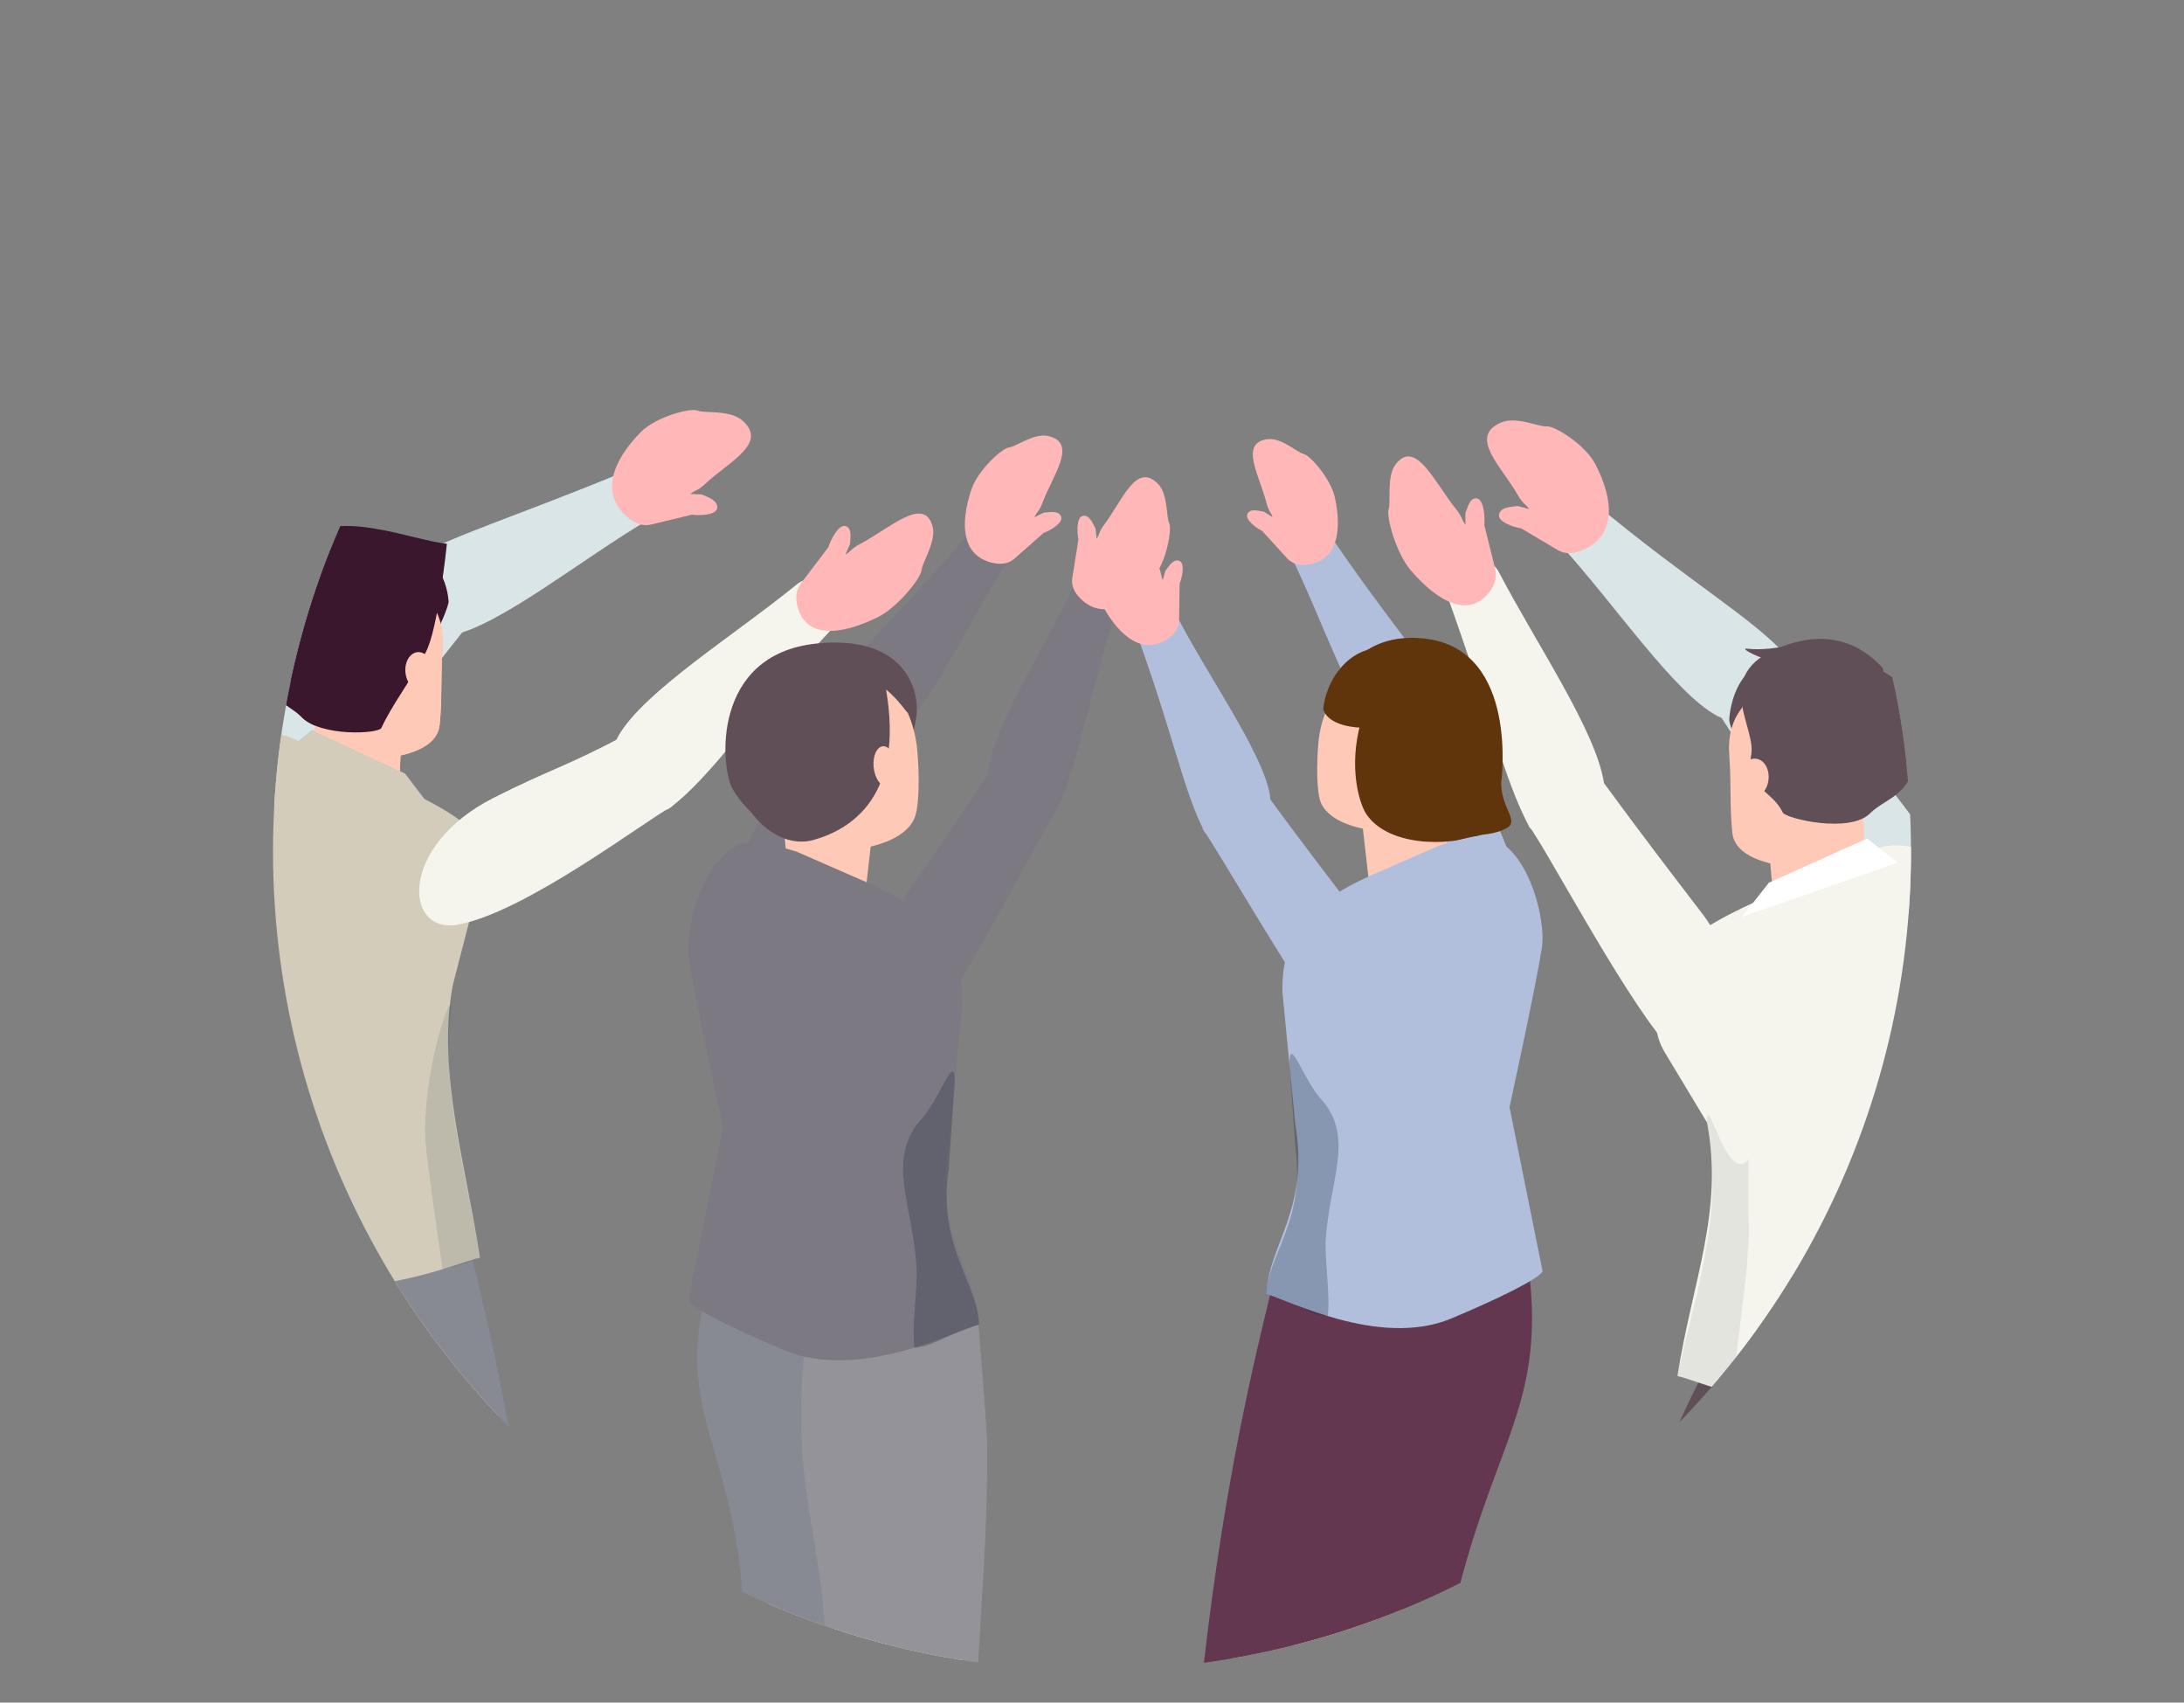 <?xml version="1.0" encoding="UTF-8"?>
<svg id="_レイヤー_2" data-name="レイヤー 2" xmlns="http://www.w3.org/2000/svg" xmlns:xlink="http://www.w3.org/1999/xlink" viewBox="0 0 68 53">
  <rect x="0" y="0" width="68" height="53" fill="#808080" stroke="none"/>
  <defs>
    <style>
      .cls-1 {
        fill: #b1bfdd;
      }

      .cls-1, .cls-2, .cls-3, .cls-4, .cls-5, .cls-6, .cls-7, .cls-8, .cls-9, .cls-10, .cls-11, .cls-12, .cls-13, .cls-14, .cls-15, .cls-16, .cls-17, .cls-18, .cls-19, .cls-20, .cls-21, .cls-22, .cls-23 {
        stroke-width: 0px;
      }

      .cls-2 {
        fill: #737383;
      }

      .cls-3 {
        fill: #604f56;
      }

      .cls-4 {
        fill: #ffb8b7;
      }

      .cls-5 {
        fill: #dae5e7;
      }

      .cls-6 {
        fill: #3b172d;
      }

      .cls-7 {
        fill: #6d94c1;
      }

      .cls-8 {
        fill: #49233a;
      }

      .cls-9 {
        fill: #d3ccba;
      }

      .cls-10 {
        fill: none;
      }

      .cls-11 {
        opacity: .11;
      }

      .cls-11, .cls-20, .cls-21 {
        fill: #112232;
      }

      .cls-12 {
        fill: #ffc9b7;
      }

      .cls-13 {
        fill: #878993;
      }

      .cls-24 {
        clip-path: url(#clippath);
      }

      .cls-14 {
        fill: #7a2821;
      }

      .cls-15 {
        fill: #633750;
      }

      .cls-16 {
        fill: #7d7983;
      }

      .cls-17 {
        fill: #949399;
      }

      .cls-18 {
        fill: #fff;
      }

      .cls-19 {
        fill: #f5f5ed;
      }

      .cls-20 {
        opacity: .08;
      }

      .cls-21 {
        opacity: .26;
      }

      .cls-22 {
        fill: #60350c;
      }

      .cls-23 {
        fill: #618dc1;
      }
    </style>
    <clipPath id="clippath">
      <circle class="cls-10" cx="34" cy="26.5" r="25.5"/>
    </clipPath>
  </defs>
  <g id="_レイヤー_2-2" data-name="レイヤー 2">
    <g id="menu01">
      <rect class="cls-10" width="68" height="53"/>
      <g class="cls-24">
        <g>
          <path class="cls-5" d="M11.563,23.338c1.114-1.462,1.776-2.328,2.942-3.796-.688-.843-1.151-1.21-1.838-2.053-.527.678-4.87,4.942-6.032,6.633-.901,1.311,3.016,1.726,4.928-.784Z"/>
          <path class="cls-5" d="M14.069,19.772c1.484-.286,4.086-2.399,6.131-3.598.628-.368.025-1.264-.601-1.556-3.59,1.495-5.564,2.05-6.931,2.87-.35.21.125,2.529,1.402,2.283Z"/>
          <path class="cls-4" d="M21.729,12.783c.211.092.991-.036,1.383.305.824.718-.432,1.287-1.169,1.987-.214.203-.308.183-.45.302l.357.014c.223.099.493.183.481.412-.012.229-.51.256-.781.216l-1.282.311c-.235.052-.475-.008-.745-.243-.824-.718-.47-1.72.421-2.629.479-.488,1.559-.773,1.786-.674Z"/>
          <path class="cls-3" d="M13.383,18.63c-.551,3.137-2.294,3.116-3.428,3.023-2.041-.167-2.641-4.938,2.296-4.464,1.084.104,1.47,1.127,1.529,1.898.01.128-.164.632-.198.515-.171-.582-.198-.973-.198-.973Z"/>
          <path class="cls-12" d="M13.781,20.166c-.067.944-.007,1.583-.093,2.399-.079.759-1.137.952-1.555,1.014-1.109.166-2.135-1.035-2.276-2.56-.141-1.525.649-2.85,1.765-2.961,1.116-.111,2.268.58,2.159,2.107Z"/>
          <path class="cls-12" d="M10.494,50.208c.763-2.51,1.005-10.839.327-11.812-.286-.41-3.409,1.186-3.806,1.217-.376,2.927.378,8.181.825,10.592.126.602,2.089,1.86,2.654.003Z"/>
          <path class="cls-7" d="M11.304,48.513c-.245.851-.239,1.736-1.345,2.326-1.176.628-2.607-.289-2.651-1.286-.314-7.13-1.447-4.886-.741-11.168l3.864-1.117c.056.714,1.146-5.082,1.146-4.327,0,4.901-.001,10.656-.272,15.572Z"/>
          <path class="cls-7" d="M10.785,61.852c-.245.965-1.2,1.235-1.719,1.425-.863.316-1.754-.997-1.777-2.129-.199-10.151-.724-5.706-.064-13.109,0,0,3.947.455,3.947,1.311,0,5.555-.247,7.729-.388,12.501Z"/>
          <path class="cls-4" d="M16.285,50.623c.192-2.616-1.407-10.793-2.282-11.593-.369-.337-3.065,1.905-3.445,2.022.278,2.938,2.17,7.897,3.138,10.151.255.559,2.448,1.357,2.59-.579Z"/>
          <path class="cls-23" d="M16.727,49.43c-.057.886.146,1.747-.84,2.579-1.049.885-2.724.33-2.97-.638-2.205-8.682-3.716-9.304-4.407-15.59l4.343-2.217c2.233,5.429,3.005,11.102,3.874,15.866Z"/>
          <polygon class="cls-12" points="9.721 24.281 12.375 25.748 12.557 21.477 9.846 21.804 9.721 24.281"/>
          <path class="cls-3" d="M13.259,20.3c-.503.941-1.054,1.641-1.384,2.359-.086.186-1.885.283-2.488-.341-.495-.513-1.115-.339-1.186-2.418-.017-.492-.238-1.48,1.036-2.254,0,0,0-.087.058-.15.903-.984,1.922-.956,2.726-.689,2.412.801,1.624,2.771,1.238,3.493Z"/>
          <path class="cls-12" d="M13.481,20.845c.03.324-.218.605-.375.629-.236.035-.453-.22-.483-.544-.03-.324.138-.605.375-.629s.453.22.483.544Z"/>
          <polygon class="cls-7" points="13.405 25.124 8.823 23.472 9.72 22.734 12.612 24.082 13.405 25.124"/>
          <path class="cls-6" d="M13.383,18.63c-.551,3.137-2.294,3.116-3.428,3.023-2.041-.167-2.547-5.199,2.39-4.724,1.084.104,1.565,1.021,1.623,1.791.01.128-.353.999-.387.883-.171-.582-.198-.973-.198-.973Z"/>
          <path class="cls-12" d="M13.781,20.166c-.067.944-.007,1.583-.093,2.399-.079.759-1.137.952-1.555,1.014-1.109.166-2.135-1.035-2.276-2.56-.141-1.525.649-2.85,1.765-2.961,1.116-.111,2.268.58,2.159,2.107Z"/>
          <path class="cls-12" d="M10.494,50.208c.763-2.51,1.005-10.839.327-11.812-.286-.41-3.409,1.186-3.806,1.217-.376,2.927.378,8.181.825,10.592.126.602,2.089,1.86,2.654.003Z"/>
          <path class="cls-2" d="M11.304,48.513c-.245.851-.239,1.736-1.345,2.326-1.176.628-2.607-.289-2.651-1.286-.314-7.13-1.447-4.886-.741-11.168l3.864-1.117c.056.714,1.146-5.082,1.146-4.327,0,4.901-.001,10.656-.272,15.572Z"/>
          <path class="cls-2" d="M10.785,61.852c-.245.965-1.2,1.235-1.719,1.425-.863.316-1.754-.997-1.777-2.129-.199-10.151-.724-5.706-.064-13.109,0,0,3.947.455,3.947,1.311,0,5.555-.247,7.729-.388,12.501Z"/>
          <path class="cls-4" d="M16.285,50.623c.192-2.616-1.407-10.793-2.282-11.593-.369-.337-3.065,1.905-3.445,2.022.278,2.938,2.17,7.897,3.138,10.151.255.559,2.448,1.357,2.59-.579Z"/>
          <path class="cls-13" d="M5.563,51.117c-1.28-.667-1.674-1.063-1.798-1.621-.206-.927-.199-1.99.217-1.939,10.08,1.22,4.586.449,11.911,1.536,0,0-.798,3.592-1.612,3.361-4.553-1.297-3.998-.618-8.718-1.337Z"/>
          <path class="cls-13" d="M16.727,49.43c-.057.886.146,1.747-.84,2.579-1.049.885-2.724.33-2.97-.638-2.205-8.682-3.716-9.304-4.407-15.59l4.343-2.217c2.233,5.429,3.005,11.102,3.874,15.866Z"/>
          <polygon class="cls-12" points="9.721 24.281 12.375 25.748 12.557 21.477 9.846 21.804 9.721 24.281"/>
          <path class="cls-9" d="M6.812,32.471c-1.028-2.124-.827-4.176-.857-5.318-.046-1.751.52-3.656,1.297-3.982,1.413-.593,1.835-.241,2.571.216l2.34.984c3.277,1.45,3.122,2.164,3.371,3.447.09.466-.645.296-.881.703l-.556,2.148c-.502,2.702.417,5.615.847,8.482-.647.131-3.75,1.515-6.266.561-2.563-.972-2.802-1.546-2.764-1.932l.9-5.308Z"/>
          <path class="cls-11" d="M14.032,31.296c.017.026.023.057.018.088-.34,2.497.46,5.09.892,7.766-.298.062-.091.119-1.162.361-.085-.583-.49-3.367-.529-3.954-.124-1.872.67-4.431.781-4.26Z"/>
          <path class="cls-6" d="M13.259,20.3c-.503.941-1.054,1.641-1.384,2.359-.086.186-1.885.283-2.488-.341-.495-.513-1.115-.339-1.186-2.418-.017-.492-.484-1.48.79-2.254,0,0,.505-.785.562-.848.903-.984,3.348.037,4.361.129,0,0-.27,2.651-.656,3.373Z"/>
          <path class="cls-12" d="M13.481,20.845c.03.324-.218.605-.375.629-.236.035-.453-.22-.483-.544-.03-.324.138-.605.375-.629s.453.22.483.544Z"/>
          <polygon class="cls-9" points="13.405 25.124 8.823 23.472 9.72 22.734 12.612 24.082 13.405 25.124"/>
          <path class="cls-19" d="M15.353,24.844c1.714-.872,2.299-.992,4.032-1.916.642.83.88,1.356,1.522,2.186-.797.415-4.551,3.294-6.657,3.67-1.678.3-1.839-2.443,1.103-3.94Z"/>
          <path class="cls-19" d="M19.261,22.896c.812-1.394,3.614-3.125,5.552-4.708.596-.486,1.224.462,1.263,1.201-2.818,3.014-3.848,4.684-5.169,5.726-.75.591-2.463-.816-1.646-2.218Z"/>
          <path class="cls-4" d="M28.694,17.747c.013-.22.468-.908.342-1.363-.265-.957-1.315.052-2.251.546-.272.143-.295.236-.462.335l.145-.334c.011-.233.057-.506-.148-.556-.205-.05-.449.403-.533.665l-.837,1.103c-.149.204-.203.442-.116.756.265.957,1.296.9,2.483.32.638-.311,1.362-1.235,1.376-1.472Z"/>
          <path class="cls-12" d="M55.828,53.184c-.807-2.562-1.062-11.064-.345-12.057.302-.419,3.604,1.211,4.023,1.243.397,2.988-.4,8.35-.872,10.811-.133.614-2.208,1.899-2.806.003Z"/>
          <path class="cls-8" d="M54.972,51.454c.259.869.253,1.772,1.422,2.374,1.243.641,2.756-.295,2.803-1.313.332-7.278,2.509-5.446,1.762-11.858l-5.063-.681c-.059.729-1.211-5.187-1.211-4.417,0,5.002.001,10.877.288,15.895Z"/>
          <path class="cls-8" d="M60.023,65.022c.592.829,1.633.728,2.216.714.967-.022,1.372-1.61.984-2.698-3.484-9.761-1.354-5.717-4.69-12.532,0,0-3.219,1.895-2.909,2.711,2.014,5.3,2.53,7.304,4.399,11.805Z"/>
          <path class="cls-3" d="M48.765,55.198c-.051.908-.372,1.752.554,2.74.985,1.051,2.806.731,3.184-.215,3.394-8.491,5.051-8.901,6.562-15.181l-5.233-1.26c-3.015,5.185-3.562,9.207-5.067,13.916Z"/>
          <path class="cls-5" d="M56.098,26.283c-.981-1.575-1.564-2.509-2.598-4.095.771-.782,1.271-1.108,2.042-1.89.466.731,4.427,5.43,5.434,7.24.781,1.403-3.195,1.448-4.879-1.255Z"/>
          <path class="cls-5" d="M53.471,22.288c-1.348-.716-3.232-3.526-4.851-5.289-.497-.542.35-1.228,1.041-1.324,3.022,2.507,4.892,3.549,5.968,4.745.276.307-.999,2.483-2.159,1.867Z"/>
          <path class="cls-4" d="M48.149,13.272c-.231.026-.946-.329-1.425-.115-1.008.449.035,1.37.54,2.264.147.26.243.268.345.424l-.348-.092c-.244.03-.53.03-.586.255-.056.224.416.398.69.44l1.145.68c.212.12.461.133.791-.014,1.008-.449.963-1.521.373-2.662-.317-.613-1.276-1.208-1.524-1.18Z"/>
          <path class="cls-3" d="M54.396,20.193c.872.105,1.984-.293,1.997-.233.328,1.522-2.49.174-1.997.233Z"/>
          <path class="cls-3" d="M54.26,21.912c.582,3.202,2.425,3.181,3.624,3.086,2.157-.171,2.792-5.04-2.427-4.556-1.146.106-1.554,1.151-1.616,1.937-.01.131.173.645.21.526.181-.595.21-.993.21-.993Z"/>
          <path class="cls-12" d="M53.84,23.479c.071.963.008,1.616.098,2.449.084.774,1.202.972,1.644,1.035,1.173.17,2.257-1.057,2.406-2.613.149-1.556-.686-2.909-1.865-3.022-1.179-.113-2.397.592-2.282,2.151Z"/>
          <path class="cls-4" d="M55.376,32.425c.233-.796-.287-.994-1.095-1.686-.808-.692-1.294-1.452-1.832-.82-.537.631-.847,1.862.128,2.29q2.536,1.114,2.799.216Z"/>
          <polygon class="cls-12" points="58.132 27.68 55.326 29.177 55.069 26.343 58 25.151 58.132 27.68"/>
          <path class="cls-19" d="M60.811,36.124c1.087-2.168.874-4.262.906-5.429.049-1.788-.55-3.732-1.371-4.065-1.494-.605-1.94-.246-2.718.22l-2.473,1.004c-3.464,1.48-3.3,2.209-3.563,3.519-.095.475-.01.97.241,1.385l1.316,2.185c.531,2.758-.466,4.966-.921,7.892.684.134,3.952,1.652,6.612.678,2.709-.992,2.962-1.578,2.922-1.972l-.951-5.418Z"/>
          <path class="cls-20" d="M54.444,36.085c-.672.855-1.321-2.242-1.297-1.142.593,2.78-.45,5.611-.921,7.892.315.064.844.265,1.665.593.089-.595.467-3.512.508-4.111.131-1.91,0,0,.044-3.232Z"/>
          <path class="cls-3" d="M54.527,23.481c-.186,1.081.629,1.079.979,1.811.091.19,2.083.664,2.72.027.524-.524,1.339-.5,1.513-2.111.054-.5.252-1.511-1.095-2.301,0,0-0-.089-.061-.153-.955-1.004-2.032-.976-2.882-.703-2.55.818-1.018,2.526-1.174,3.431Z"/>
          <path class="cls-12" d="M54.158,24.172c-.032.331.23.618.396.642.249.036.479-.224.511-.555.032-.331-.146-.618-.396-.642s-.479.224-.511.555Z"/>
          <polygon class="cls-18" points="54.238 28.54 59.082 26.854 58.134 26.101 55.076 27.477 54.238 28.54"/>
          <path class="cls-19" d="M52.993,28.432c-1.18-1.542-1.879-2.457-3.053-4.055-.947.476-1.393.851-2.34,1.326.545.726,2.851,5.099,4.241,6.753,1.077,1.282,3.177-1.377,1.153-4.024Z"/>
          <path class="cls-19" d="M49.94,24.376c-.238-1.612-2.109-4.338-3.278-6.578-.359-.688-1.32-.058-1.65.611,1.416,3.918,1.803,5.832,2.603,7.33.205.384,2.53.023,2.325-1.363Z"/>
          <path class="cls-4" d="M43.236,15.845c.076-.21-.073-1.029.225-1.401.627-.783,1.2.572,1.872,1.403.195.241.18.336.295.495l-.002-.368c.082-.221.148-.492.359-.457.21.035.256.552.23.829l.337,1.356c.057.249.012.491-.193.747-.627.783-1.561.319-2.431-.691-.468-.543-.773-1.688-.691-1.913Z"/>
          <g>
            <path class="cls-16" d="M26.14,26.813c.655-1.563,1.045-2.49,1.744-4.072-.765-.552-1.24-.75-2.005-1.303-.313.727-3.165,5.575-3.814,7.349-.503,1.376,2.95.708,4.075-1.975Z"/>
            <path class="cls-16" d="M27.922,22.824c1.08-.871,2.365-3.684,3.55-5.526.364-.566-.456-1.02-1.067-.982-2.309,2.748-3.801,3.999-4.586,5.245-.201.319,1.174,2.011,2.103,1.262Z"/>
            <path class="cls-4" d="M31.418,13.929c.204-.018.78-.458,1.221-.355.93.216.139,1.214-.187,2.092-.095.255-.178.279-.246.435l.291-.143c.216-.017.463-.067.54.12.076.188-.311.425-.543.51l-.909.803c-.169.143-.383.2-.688.129-.93-.216-1.024-1.169-.653-2.28.199-.597.957-1.292,1.175-1.312Z"/>
            <path class="cls-12" d="M26.685,55.387c-2.779,2.525-6.556,5.913-8.391,8.044-.136.158.944.544.856.646-.466.542-.84.442-1.794-.072-.68-.366-1.293-.767-.236-2.257,1.545-2.165,4.264-6.355,7.982-9.225.474-.304,2.972,1.602,1.583,2.864Z"/>
            <path class="cls-12" d="M27.155,53.828c.757-2.435.996-10.517.324-11.46-.283-.398-3.38,1.151-3.774,1.181-.373,2.84.375,7.938.818,10.277.125.584,2.071,1.805,2.632.003Z"/>
            <path class="cls-13" d="M27.616,52.354c-.311.813-.337,1.67-1.625,2.186-1.37.548-3.098-.42-2.991-1.383.786-7.104-1.976-8.433-1.132-12.379l6.524-5.642c.039.696.125,1.405.098,2.136-.177,4.751-.386,10.331-.874,15.083Z"/>
            <path class="cls-13" d="M19.006,63.031c-.499.217-.918.238-1.269.115-.973-.341-1.096-1.638-.456-2.366,5.745-6.524,3.158-4.575,7.629-9.067,0,0,3.344,2.772,2.846,3.308-3.235,3.484-5.854,5.127-8.75,8.01Z"/>
            <path class="cls-12" d="M29.37,56.249c.757-2.435.996-10.517.324-11.46-.283-.398-3.38,1.151-3.774,1.181-.373,2.84.375,7.938.818,10.277.125.584,2.071,1.805,2.632.003Z"/>
            <path class="cls-17" d="M30.353,54.962c-.311.813-.144,1.483-1.432,1.999-1.37.548-3.27-.672-3.222-1.64.393-8.039-1.216-7.563-.62-13.776l5.363-.683c.039.696.298,3.576.298,4.308,0,3.626-.387,6.586-.387,9.792Z"/>
            <path class="cls-3" d="M28.527,22.33c-.175,1.117-.702,3.228-1.06,3.586-1.278,1.278-3.813.107-4.658-1.358-.377-.654-.674-4.175,2.602-4.524,2.743-.292,3.25,1.438,3.116,2.296Z"/>
            <polygon class="cls-12" points="26.898 28.203 24.578 27.692 24.316 24.772 27.197 25.58 26.898 28.203"/>
            <path class="cls-12" d="M28.557,23.33c.07.727.075,1.783-.089,2.149-.315.703-1.393.901-1.833.965-1.208.175-2.324-1.089-2.478-2.692-.154-1.603.707-2.997,1.922-3.113,1.215-.117,2.324,1.089,2.478,2.692Z"/>
            <path class="cls-3" d="M27.588,21.468c.568,3.304-1.072,4.35-2.265,4.681-2.148.596-4.634-4.307.588-5.682,1.146-.302,1.91.565,2.248,1.304.056.123.15.492.073.39-.385-.511-.643-.694-.643-.694Z"/>
            <path class="cls-16" d="M22.507,35.099c-.174-.818-.839-3.852-1.062-5.234-.155-.961.528-3.666,2.051-3.666.33.013,1.301.309,1.301.309l2.247.983c2.244,1.012,2.918,2.074,2.918,3.804l-.425,4.354c-.473,2.833.873,3.924.947,5.582-.61.137-3.701,1.795-6.074.795-2.417-1.019-2.984-1.45-2.985-1.553l1.083-5.375Z"/>
            <path class="cls-21" d="M28.615,34.918c.655-.655,1.132-2.311,1.108-1.181l-.187,2.681c-.351,2.405.919,3.542.947,4.815-1.24.395-1.281.627-2.011.725-.092-.611.107-1.915.065-2.531-.134-1.962-.916-3.261.078-4.509Z"/>
            <path class="cls-12" d="M27.893,23.813c.033.34-.16.629-.287.65-.189.031-.372-.243-.405-.583-.033-.34.096-.631.287-.65.191-.018.372.243.405.583Z"/>
            <path class="cls-16" d="M28.352,27.635c.968-1.391,1.542-2.217,2.503-3.655.877.35,1.298.645,2.174.995-.446.654-3.011,5.659-4.161,7.159-.892,1.162-2.179-2.111-.517-4.498Z"/>
            <path class="cls-16" d="M30.765,23.993c.157-1.379,1.843-3.971,2.763-5.959.283-.611,1.105-.162,1.4.375-1.082,3.422-1.339,5.352-1.971,6.683-.162.341-2.327.086-2.193-1.099Z"/>
            <path class="cls-4" d="M36.401,16.274c-.094-.182-.031-.904-.355-1.222-.681-.669-1.1.533-1.666,1.279-.164.217-.14.3-.236.441l-.035-.322c-.101-.191-.191-.427-.391-.391-.199.036-.192.491-.14.732l-.191,1.198c-.031.219.037.431.26.65.681.669,1.536.238,2.275-.67.397-.488.578-1.5.478-1.695Z"/>
          </g>
          <g>
            <path class="cls-1" d="M44.237,26.83c-.457-1.542-.728-2.457-1.225-4.021.779-.442,1.247-.58,2.026-1.022.22.718,2.409,5.585,2.839,7.327.333,1.35-2.856.364-3.64-2.283Z"/>
            <path class="cls-1" d="M42.968,22.883c-.929-.933-1.851-3.719-2.778-5.579-.285-.571.535-.915,1.108-.816,1.895,2.83,3.173,4.165,3.785,5.422.157.322-1.316,1.776-2.114.973Z"/>
            <path class="cls-4" d="M40.589,14.131c-.19-.038-.688-.513-1.115-.461-.9.108-.257,1.131-.039,1.993.063.25.139.282.187.436l-.259-.165c-.202-.039-.43-.111-.521.058-.091.169.25.433.46.538l.774.852c.144.153.341.228.635.192.9-.108,1.087-.997.852-2.083-.126-.584-.769-1.317-.973-1.359Z"/>
            <path class="cls-22" d="M41.502,22.101c0,.845-.548,2.037-.281,2.304.955.955,4.425,2.084,5.696,1.37.394-.222-.177-.616-.177-1.397,0,0,.575-4.147-2.359-4.497-2.047-.244-2.879,1.296-2.879,2.219Z"/>
            <polygon class="cls-12" points="42.644 27.64 44.96 27.13 45.221 24.216 42.346 25.022 42.644 27.64"/>
            <path class="cls-12" d="M41.052,23.091c-.062.645-.067,1.582.079,1.906.28.624,1.236.799,1.626.856,1.072.155,2.062-.966,2.199-2.388.136-1.422-.627-2.659-1.705-2.762s-2.062.966-2.199,2.388Z"/>
            <path class="cls-12" d="M41.761,23.521c-.029.302.142.558.254.576.168.027.33-.215.359-.518.029-.302-.085-.56-.254-.576s-.33.215-.359.518Z"/>
            <path class="cls-22" d="M41.199,22.061s.062.619,1.455.597c1.309-.021,2.231-.681,2.231-.681-.079-.462-.89-1.915-1.98-1.811-1.09.105-1.635,1.17-1.705,1.895Z"/>
            <path class="cls-12" d="M40.332,52.86c.949,3.52,2.262,8.267,2.646,10.97.028.2-1.057-.05-1.038.079.098.687.455.801,1.504.881.748.057,1.459.05,1.375-1.721-.129-2.579.276-7.767-1.693-11.721-.229-.497-3.269-.247-2.794,1.512Z"/>
            <path class="cls-12" d="M40.385,52.002c-.392-2.445.493-10.244,1.269-11.058.327-.343,3.09,1.572,3.464,1.655-.033,2.781-1.455,7.576-2.204,9.763-.2.544-2.24,1.449-2.529-.36Z"/>
            <path class="cls-12" d="M38.472,55.662c-.52-2.489.178-10.352,1.005-11.149.349-.336,3.468,1.703,3.884,1.8.063,2.814-1.335,7.617-2.083,9.804-.202.543-2.421,1.387-2.805-.455Z"/>
            <path class="cls-15" d="M44.78,52.604c-.921,1.489-2.298,2.875-4.05,2.462-2.248-.53-3.503-.828-3.409-1.765.838-8.402,2.274-12.859,2.559-14.474l7.694.499c.694,5.029-1.623,5.81-2.794,13.279Z"/>
            <path class="cls-22" d="M42.299,22.765c-.284,1.331.063,2.308.241,2.575.633.955,2.428,1.073,3.708.603.322-.118.359-.865.359-1.646,0,0-.026-3.13-1.972-3.48-1.357-.244-2.143,1.046-2.336,1.949Z"/>
            <path class="cls-1" d="M47,34.466c.165-.776.796-3.655,1.008-4.967.147-.912-.501-3.478-1.947-3.478-.313.012-1.234.293-1.234.293l-2.132.932c-2.13.96-2.769,1.968-2.769,3.61l.403,4.132c.449,2.688-.828,3.723-.898,5.297.579.13,3.512,1.704,5.764.755,2.294-.967,2.832-1.376,2.833-1.474l-1.028-5.101Z"/>
            <path class="cls-21" d="M41.203,34.294c-.621-.621-1.074-2.193-1.051-1.121l.177,2.544c.333,2.282-.872,3.361-.898,4.569,1.177.374,1.216.595,1.908.688.087-.579-.101-1.817-.061-2.402.128-1.862.87-3.095-.074-4.278Z"/>
            <path class="cls-1" d="M41.981,28.115c-.976-1.278-1.555-2.037-2.526-3.36-.816.369-1.203.665-2.019,1.034.45.601,3.091,5.239,4.245,6.612.894,1.064,1.977-2.092.301-4.286Z"/>
            <path class="cls-1" d="M39.541,24.763c-.206-1.3-1.913-3.687-2.869-5.533-.294-.567-1.055-.107-1.312.414,1.169,3.199,1.494,5.018,2.148,6.253.168.317,2.21-.016,2.033-1.134Z"/>
            <path class="cls-4" d="M34.176,17.221c.117-.155.177-.84.531-1.084.746-.514.941.678,1.348,1.468.118.229.082.303.148.451l.085-.295c.126-.162.249-.368.429-.302.18.066.1.49.011.707l-.017,1.151c-.007.21-.105.396-.349.565-.746.514-1.474-.028-2.017-.998-.292-.521-.296-1.497-.17-1.662Z"/>
            <path class="cls-12" d="M39.997,56.689c3.491-1.049,8.2-2.495,10.891-2.956.199-.034-.02,1.058.109,1.036.684-.117.788-.478.838-1.528.036-.749.009-1.46-1.759-1.326-2.574.202-7.771-.056-11.669,2.024-.49.243-.155,3.274,1.59,2.75Z"/>
            <path class="cls-14" d="M53.266,53.226c.31-1.214-.865-1.933-1.574-1.762-2.309.557-.551,1.689-.838,2.858-1.147,4.674,1.92.83,2.412-1.097Z"/>
            <path class="cls-14" d="M53.634,51.984l-.038-.25c-.01-.063-.061-.111-.13-.119-.278-.034-.589.08-1.107-.107.442.266-.553.539-.111.806l1.244-.08c.076.004.151-.182.141-.25Z"/>
          </g>
          <path class="cls-22" d="M3.176,51.599c-.108-1.273-1.168-1.959-1.222-2.64-.066-.826.148-1.789.715-1.754,3.933.247,2.66,2.43,3.492,4.018,2.949,5.629-2.744,3.213-2.985.376Z"/>
        </g>
      </g>
    </g>
  </g>
</svg>
